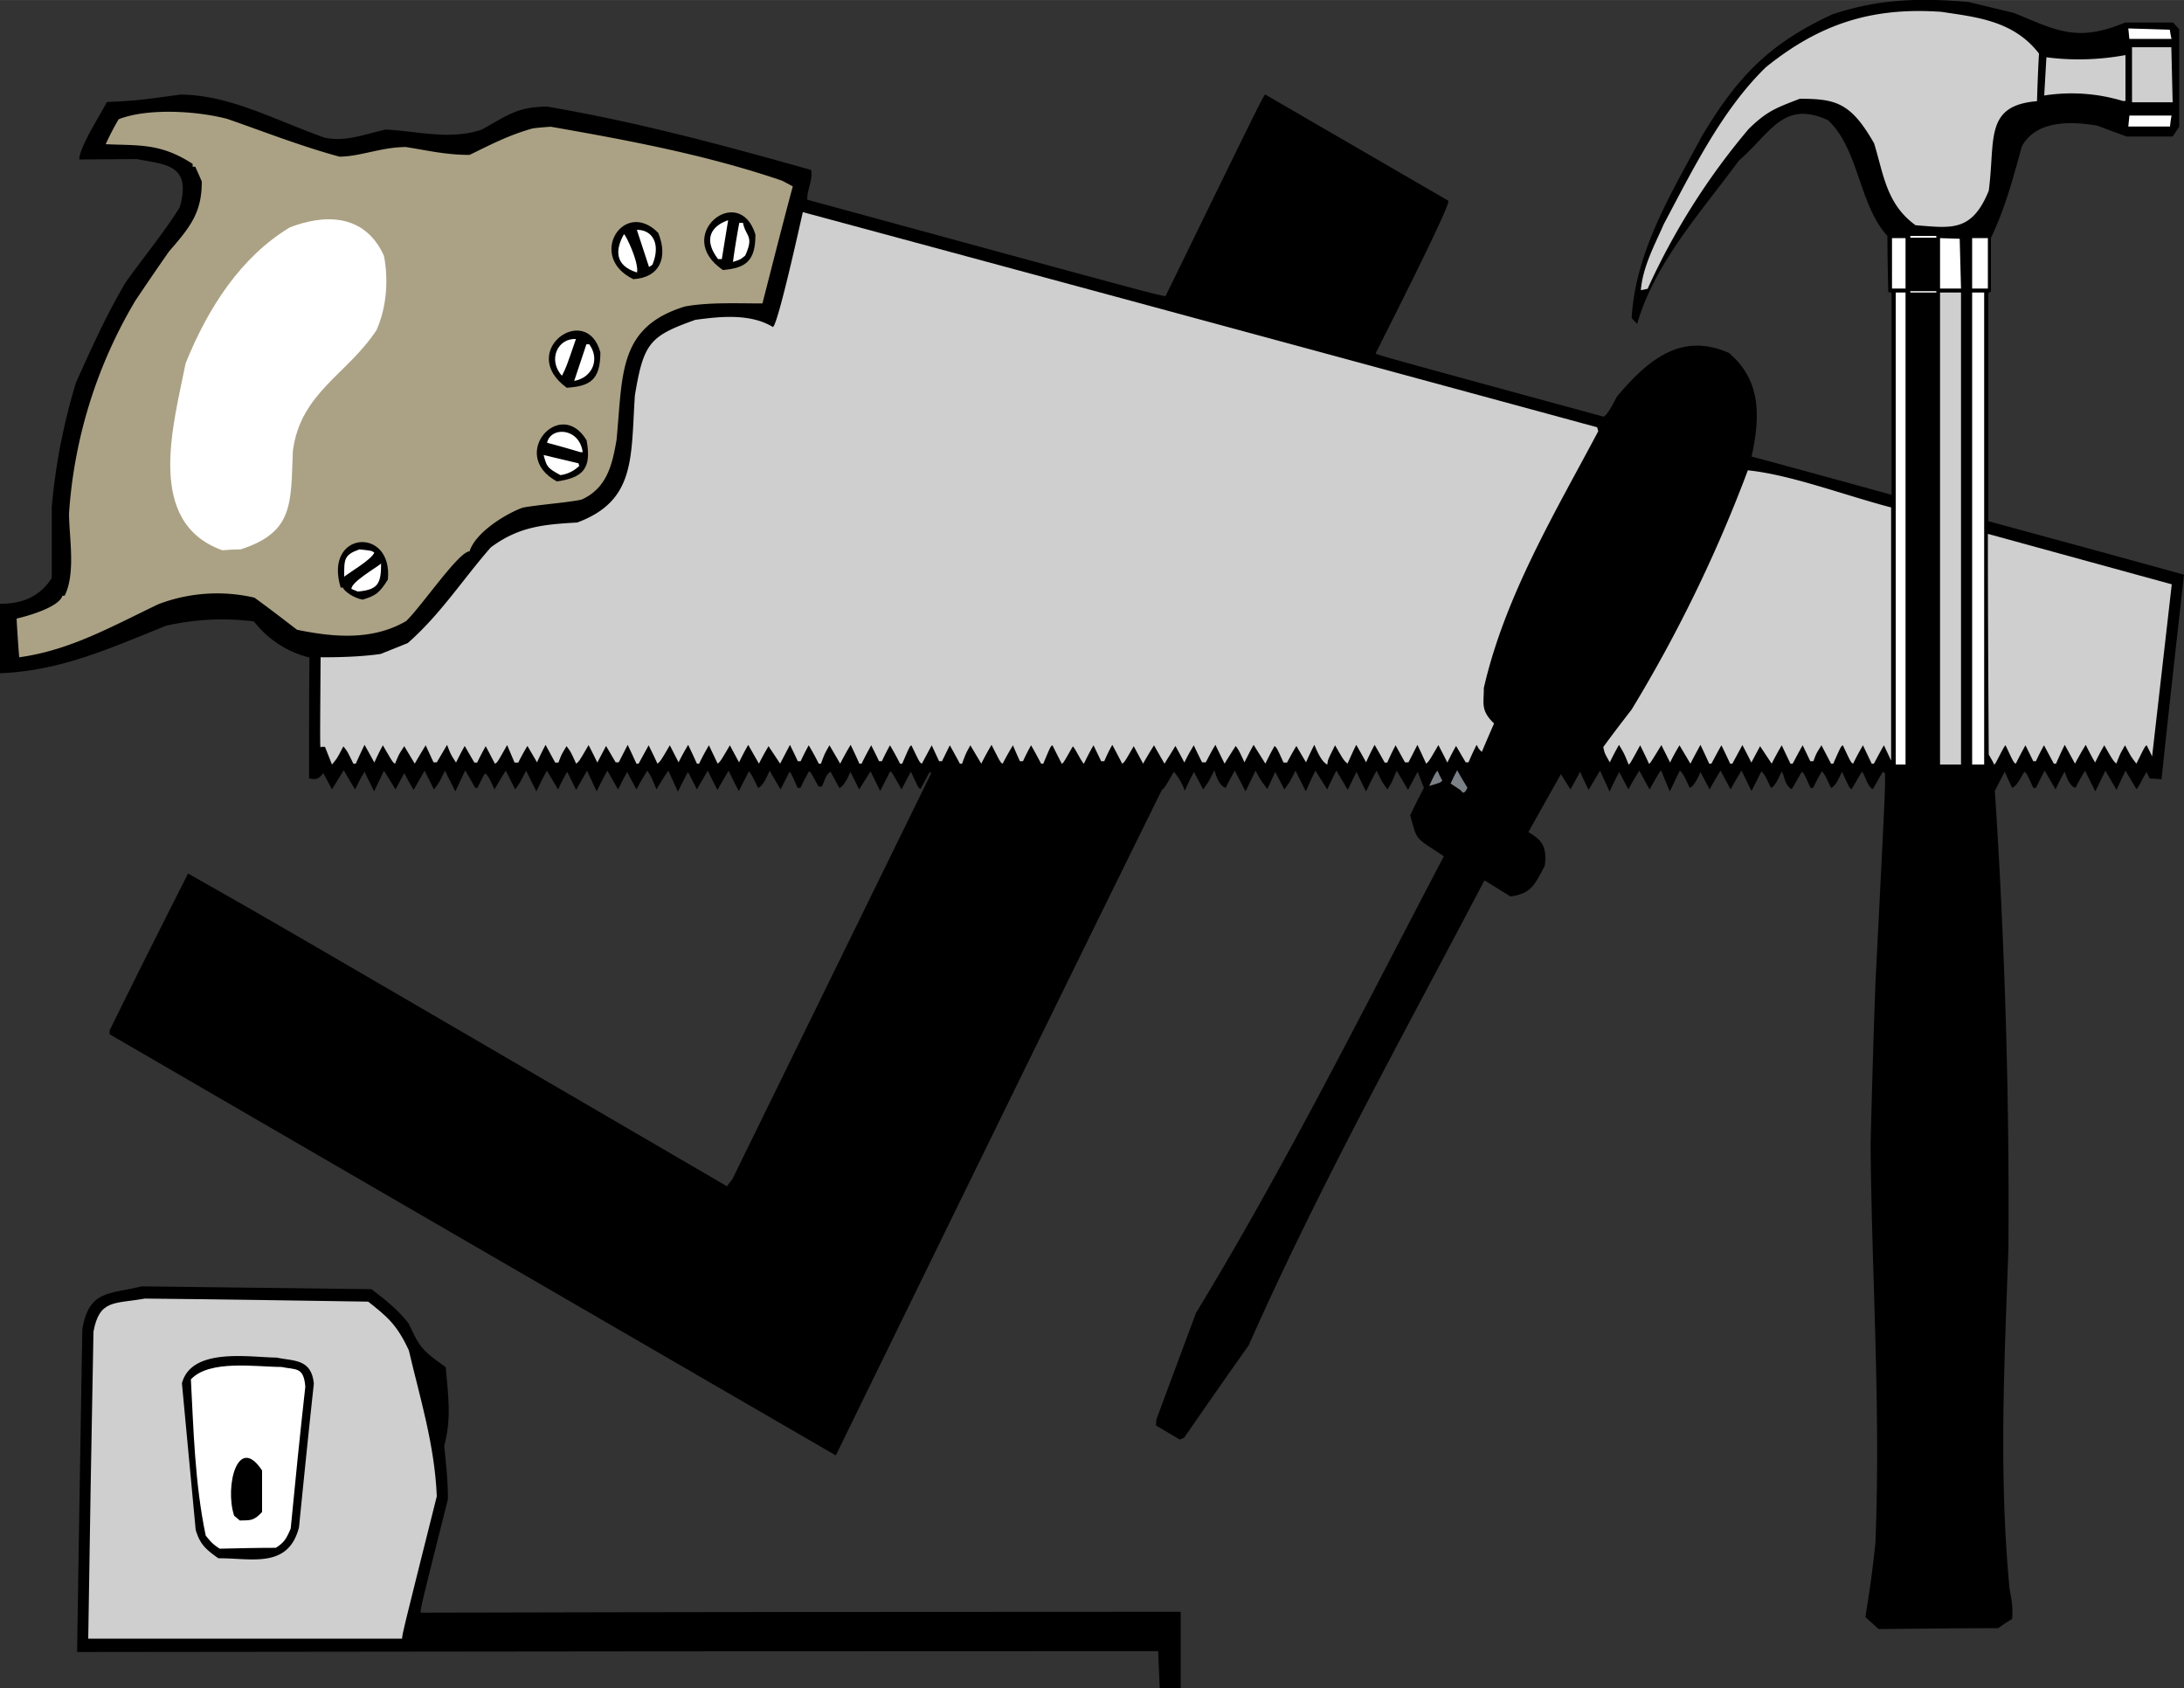 <svg xmlns="http://www.w3.org/2000/svg" width="960" height="741.922" shape-rendering="geometricPrecision" text-rendering="geometricPrecision" image-rendering="optimizeQuality" fill-rule="evenodd" clip-rule="evenodd" viewBox="0 0 10 7.728"><rect x="0" y="0" width="10" height="7.728" fill="#333333" stroke="none"/><path d="M5.31 7.728l-.007-.169c-1.65 0-3.3.002-4.95.004.007-.494.016-.987.024-1.48.032-.177.12-.157.272-.194l1.052.013c.05.039.116.087.17.157.051.11.061.123.17.2.01.122.028.232-.007.36.007.073.017.152.017.244-.124.492-.124.492-.125.52 1.16-.003 2.32-.004 3.48-.004v.35H5.31z"/><path fill="#D0CFCF" d="M.404 7.502c.007-.47.015-.939.024-1.406.028-.148.094-.126.235-.151.34.003.681.009 1.023.014.084.067.13.102.186.223.05.215.118.43.128.668-.157.626-.157.626-.159.652H.404z"/><path d="M8.602 7.458a8.947 8.947 0 0 0-.06-.054c-.001-.014.023-.125.045-.34.025-.62-.017-1.219-.022-1.823.006-.246.013-.491.022-.736.045-.89.045-.89.044-.964a.035.035 0 0 0-.01-.008l-.046.08c-.027-.015-.036-.069-.05-.08l-.047.08c-.01-.006-.01-.006-.044-.08-.011.022-.028.066-.05.074-.029-.061-.029-.061-.042-.076-.014.024-.028.05-.04.076H8.29c-.03-.066-.03-.066-.04-.074l-.046.08c-.036-.02-.032-.067-.047-.08-.01.022-.028.066-.048.074-.029-.06-.029-.06-.044-.076l-.045.09c-.016-.03-.03-.062-.046-.093a1.387 1.387 0 0 0-.05.086l-.046-.086a1.387 1.387 0 0 0-.05.086l-.042-.08c-.008.02-.03.067-.049.073-.028-.06-.028-.06-.045-.08a4.8 4.8 0 0 0-.046.096 2.206 2.206 0 0 1-.039-.094c-.005-.001-.005-.001-.054.085l-.047-.086a1.387 1.387 0 0 0-.05.086l-.042-.08c-.015.029-.03.058-.044.09l-.044-.096-.052.088a1.826 1.826 0 0 1-.039-.083l-.044.081a4.947 4.947 0 0 1-.044-.07l-.149.265c.053.033.088.057.075.155-.046.085-.06.127-.157.14l-.119-.074c-.368.702-.757 1.4-1.08 2.13-.1.14-.198.282-.296.423-.007.002-.013.004-.018.008l-.11-.065c0-.01.001-.022.003-.031l.18-.484c.41-.674.768-1.392 1.135-2.091-.132-.089-.121-.065-.154-.188.02-.042.041-.085.063-.125l-.029-.074-.044.083-.052-.088c-.022.053-.022.053-.042.086-.024-.033-.024-.033-.05-.086a1.647 1.647 0 0 0-.048.095c-.016-.03-.03-.06-.044-.09l-.04.083-.052-.088c-.015.027-.028.057-.042.086a7.682 7.682 0 0 1-.054-.086c-.015.03-.03.062-.044.095a5.436 5.436 0 0 1-.047-.095c-.027.053-.027.053-.051.086l-.042-.08-.036.078c-.032-.042-.032-.042-.054-.084l-.046.095-.049-.095a1.137 1.137 0 0 0-.042.079c-.035-.013-.045-.065-.052-.08-.027.054-.027.054-.051.087l-.042-.08c-.015.027-.029.056-.042.086a.287.287 0 0 0-.05-.087c-.043.074-.043.074-.055.083-.5 1.014-.996 2.03-1.493 3.047A5705.33 5705.33 0 0 1 .502 4.735v-.018c.118-.24.238-.479.359-.718.38.215.38.215 2.468 1.432a.193.193 0 0 1 .023-.03l.913-1.864h-.01l-.04.075c-.01-.005-.01-.005-.044-.079-.015.026-.029.054-.043.081-.045-.08-.045-.08-.052-.083l-.046.09-.044-.09-.052.083-.04-.08c-.01.021-.03.067-.051.073l-.04-.074c-.023.013-.026.04-.04.068h-.015c-.037-.068-.037-.068-.044-.07-.013.024-.027.05-.039.076h-.013c-.029-.066-.029-.066-.037-.074l-.041.081a5.875 5.875 0 0 1-.05-.086c-.01.022-.031.073-.053.079-.029-.06-.029-.06-.042-.076l-.046.09c-.017-.03-.032-.062-.047-.093l-.051.088a2.13 2.13 0 0 1-.044-.088 3.546 3.546 0 0 0-.05.086 3.335 3.335 0 0 0-.041-.08c-.016.029-.03.058-.046.09l-.044-.096a1.435 1.435 0 0 0-.054.086c-.025-.06-.025-.06-.042-.086a1.387 1.387 0 0 0-.05.086l-.042-.08c-.015.025-.028.053-.042.08l-.049-.086a1.647 1.647 0 0 0-.049.095l-.044-.095-.05.088-.041-.083c-.015.026-.029.054-.042.081a3.61 3.61 0 0 0-.051-.086 1.633 1.633 0 0 0-.048.095 5.436 5.436 0 0 1-.047-.095c-.027.053-.027.053-.05.086l-.043-.086c-.018.027-.035.057-.052.086-.012-.027-.03-.07-.044-.073a1.23 1.23 0 0 0-.034.066h-.01a3.023 3.023 0 0 0-.046-.08l-.045.096-.048-.095c-.025.053-.025.053-.05.086l-.043-.086-.05.088c-.016-.026-.03-.052-.043-.077l-.04.075-.053-.086-.045.095-.044-.09c-.016.026-.03.054-.043.081a2.405 2.405 0 0 1-.052-.088l-.054.088a2.804 2.804 0 0 0-.04-.075c-.021.03-.038.031-.065.024 0-.184 0-.369.002-.553a.457.457 0 0 1-.254-.165 1.148 1.148 0 0 0-.404.02c-.27.109-.485.206-.759.217v-.318c.086 0 .176-.022.237-.118V2.32c.018-.2.055-.385.111-.569.073-.162.139-.309.227-.458.078-.11.18-.234.248-.344C.88.749.753.754.627.728L.363.73c0-.057.1-.21.126-.263C.627.46.627.46.825.433c.223 0 .433.116.661.197.095.02.174-.013.279-.037.139.006.296.05.441 0 .114-.062.16-.105.3-.105.404.069.79.172 1.208.29.009.047-.018.084-.018.136 1.614.44 1.614.44 1.641.441.448-.918.448-.918.457-.922l.838.486c.01.022-.302.635-.333.698.004.007.004.007 1.042.29.017 0 .055-.078.062-.091.139-.164.291-.299.514-.2.142.122.146.279.103.474.213.057.426.116.641.175V1.34c-.005-.002-.01-.002-.015-.002-.002-.087-.004-.173-.004-.258-.131-.143-.13-.397-.272-.53-.206-.094-.263.06-.409.186-.164.225-.385.466-.465.747l-.025-.027c.017-.308.187-.58.321-.832.167-.28.315-.427.597-.558.208-.07.397-.077.624-.057l.208.05c.19.077.287.138.509.044h.22l.028.031V.58l-.03.045h-.21a11.58 11.58 0 0 1-.135-.05c-.13-.022-.28-.022-.345.094-.04.143-.075.28-.142.42v.246l-.012.006v1.045c.298.081.597.162.896.245-.035.311-.07.624-.103.937a.569.569 0 0 0-.054-.004.475.475 0 0 1-.014-.03c-.02.03-.037.073-.047.078l-.05-.084-.041.088-.051-.088-.046.095a5.436 5.436 0 0 1-.047-.095c-.015.025-.03.051-.044.079-.032-.011-.042-.06-.05-.074a1.185 1.185 0 0 0-.041.081l-.05-.086a3.085 3.085 0 0 0-.04.079H9.31c-.03-.066-.03-.066-.041-.074-.014.022-.034.066-.056.074l-.034-.074-.045.087c.045.69.067 1.39.062 2.096-.018.521-.045 1.022.005 1.556.007.042.017.077.012.14a.797.797 0 0 0-.064.042c-.183 0-.365.002-.546.004zM1 7.134c-.063-.044-.085-.068-.104-.13l-.063-.671c.044-.168.317-.118.433-.118.078.017.16.004.171.12-.024.219-.046.438-.068.657-.049.193-.223.14-.368.142z"/><path fill="#fff" d="M1.006 7.09C.97 7.068.954 7.045.942 7.03c-.05-.237-.056-.489-.068-.715.085-.092.3-.057.414-.057.068.014.102-.002.11.09-.024.215-.046.432-.067.65-.02.047-.03.064-.068.088-.086 0-.173.002-.257.004z"/><path d="M1.097 6.96l-.025-.021c-.044-.135.017-.376.128-.207v.19c-.04.044-.057.037-.103.039z"/><path fill="#7C8188" d="M6.697 3.629c-.006-.01-.006-.01-.055-.042.009-.02.019-.041.03-.061.014.026.03.053.047.08-.01.02-.01.02-.022.023zM6.544 3.598c.026-.056.026-.056.038-.07.006.014.013.03.022.046-.009.009-.009.009-.06.024z"/><path fill="#D0CFCF" d="M1.52 3.5l-.032-.081H1.47c-.005.013-.005.013-.002-.41.085 0 .18-.002.274-.015l.125-.05c.15-.132.25-.289.38-.438.127-.094.236-.105.396-.114.269-.1.245-.298.264-.582.04-.243.07-.272.277-.346.1-.013.247-.033.355.033.024-.013.127-.484.137-.526 1.212.327 2.424.655 3.637.985l.005.018c-.195.368-.428.755-.524 1.176.001.067-.017.101.047.162a8.947 8.947 0 0 0-.056.13c-.013-.012-.013-.012-.024-.032a1.147 1.147 0 0 0-.037.08h-.013l-.044-.075c-.014.024-.027.05-.04.076a3.1 3.1 0 0 0-.041-.08c-.043.074-.043.074-.056.085a3.839 3.839 0 0 0-.04-.086l-.041.08h-.016l-.043-.078a1.108 1.108 0 0 0-.038.079H6.34a3.193 3.193 0 0 0-.046-.081 1.161 1.161 0 0 0-.039.08 3.193 3.193 0 0 0-.045-.08c-.014.027-.027.057-.04.086-.018-.016-.018-.016-.057-.084-.034.068-.034.068-.035.088-.03-.011-.056-.083-.06-.09a1.161 1.161 0 0 0-.038.08 4.779 4.779 0 0 1-.044-.075c-.015.024-.029.05-.043.076h-.016c-.03-.066-.03-.066-.041-.076a1.186 1.186 0 0 0-.042.081L5.74 3.41c-.015.026-.028.053-.042.08-.025-.054-.025-.054-.04-.075a3.089 3.089 0 0 0-.051.081l-.042-.086c-.016.026-.03.053-.044.08h-.017a3.404 3.404 0 0 1-.038-.078c-.015.025-.03.051-.043.079a2.84 2.84 0 0 0-.041-.076l-.05.081a5.355 5.355 0 0 1-.048-.084c-.017.027-.034.055-.05.084l-.043-.08c-.042.073-.042.073-.053.08a3.71 3.71 0 0 0-.045-.086c-.014.024-.026.05-.037.075h-.014l-.035-.073c-.016.027-.03.055-.044.084-.01-.005-.04-.071-.051-.079-.042.074-.042.074-.05.08a4.336 4.336 0 0 1-.043-.085c-.009.005-.009.005-.042.084h-.01c-.016-.03-.03-.057-.046-.084a.97.97 0 0 0-.037.073H4.67a2.639 2.639 0 0 1-.032-.073 1.322 1.322 0 0 0-.047.084c-.01-.005-.01-.005-.051-.086a1.37 1.37 0 0 0-.047.086l-.05-.084c-.021.038-.021.038-.038.084h-.01a3.528 3.528 0 0 0-.046-.084l-.036.073H4.3l-.034-.073-.045.084c-.01-.005-.01-.005-.048-.084-.008.005-.008.005-.042.084h-.01c-.015-.03-.03-.057-.046-.084a.966.966 0 0 0-.037.073h-.013a2.747 2.747 0 0 0-.036-.073c-.015.027-.03.055-.044.084h-.01a3.892 3.892 0 0 0-.04-.086c-.017.027-.033.057-.048.086l-.049-.084c-.022.038-.022.038-.039.084h-.01c-.015-.03-.03-.057-.046-.084a.966.966 0 0 0-.037.073h-.013a2.957 2.957 0 0 0-.036-.075l-.045.086-.053-.08a1.2 1.2 0 0 0-.044.08l-.049-.086a1.18 1.18 0 0 0-.042.08 4.266 4.266 0 0 1-.042-.078c-.043.073-.043.073-.056.084l-.04-.084c-.016.027-.031.055-.045.084h-.01a3.91 3.91 0 0 0-.04-.086 1.2 1.2 0 0 0-.044.08l-.04-.078c-.043.073-.043.073-.057.084-.013-.03-.027-.057-.04-.084l-.046.084h-.01a3.891 3.891 0 0 0-.04-.086l-.041.08h-.014l-.044-.075-.04.076a3.1 3.1 0 0 0-.04-.08c-.043.074-.043.074-.057.085-.025-.055-.025-.055-.044-.08-.023.038-.023.038-.037.075h-.015l-.044-.081a1.167 1.167 0 0 0-.039.08l-.044-.075c-.015.024-.029.05-.042.076h-.017l-.034-.08c-.045.08-.045.08-.056.085l-.042-.08c-.013.023-.027.049-.039.075h-.013a4.686 4.686 0 0 1-.044-.076c-.014.024-.027.05-.04.076-.024-.037-.024-.037-.041-.081L2 3.49h-.015l-.036-.078a3.43 3.43 0 0 0-.05.084l-.048-.08c-.025.038-.025.038-.042.08-.01-.005-.01-.005-.056-.084a1.109 1.109 0 0 0-.039.079 3.193 3.193 0 0 0-.045-.081 3.839 3.839 0 0 0-.04.086h-.011c-.029-.059-.029-.059-.046-.079-.028.054-.028.054-.052.083zM7.457 3.5c-.02-.05-.02-.05-.044-.09a1.18 1.18 0 0 0-.042.08c-.024-.042-.024-.042-.03-.07.042-.058.086-.115.13-.172a6.51 6.51 0 0 0 .532-1.095c.196.02.442.114.656.17v1.159l-.033-.07c-.016.027-.03.055-.046.084h-.01l-.04-.084c-.016.027-.031.055-.045.084-.01-.005-.01-.005-.047-.084-.009.005-.009.005-.044.084h-.01l-.044-.084c-.024.038-.024.038-.037.073h-.014l-.035-.073c-.016.027-.03.055-.046.084h-.01l-.04-.084c-.016.027-.031.055-.046.084l-.053-.08-.04.075a3.1 3.1 0 0 0-.041-.08l-.046.085h-.01a3.627 3.627 0 0 0-.04-.084c-.016.027-.03.055-.046.084h-.01a3.84 3.84 0 0 0-.04-.086 3.71 3.71 0 0 0-.046.086l-.05-.084c-.015.025-.03.051-.043.079l-.04-.08c-.052.085-.052.085-.057.085-.013-.03-.027-.057-.04-.084-.046.084-.046.084-.053.088z"/><path fill="#fff" d="M8.68 3.5V1.339h.045V3.5H8.68z"/><path fill="#D0CFCF" d="M8.883 3.5V1.339h.096V3.5h-.096z"/><path fill="#fff" d="M9.03 3.5V1.339h.055V3.5H9.03z"/><path fill="#D0CFCF" d="M9.131 3.5c-.008-.017-.017-.031-.025-.046-.002-.337-.004-.674-.004-1.01l.842.231-.09.788a1.36 1.36 0 0 0-.025-.051c-.008.005-.008.005-.047.084-.024-.031-.024-.031-.052-.084-.022.038-.022.038-.04.084-.016-.016-.016-.016-.055-.084a1.139 1.139 0 0 0-.042.079c-.016-.028-.03-.055-.043-.081a1.387 1.387 0 0 0-.049.086l-.047-.086c-.014.027-.027.057-.04.086h-.01l-.045-.084a.97.97 0 0 0-.037.073H9.31l-.036-.073c-.015.027-.03.055-.044.084-.01-.005-.01-.005-.047-.084-.009.005-.044.084-.051.088z"/><path fill="#ABA285" d="M.088 3.009a6.206 6.206 0 0 1-.012-.177c.042-.01.193-.05.21-.105h.01c.052-.103.02-.273.02-.376a2.19 2.19 0 0 1 .304-.975c.051-.076.102-.151.154-.225.097-.112.15-.177.15-.32a2.467 2.467 0 0 0-.03-.068H.882V.75C.734.654.636.667.484.66.502.62.522.582.543.546.668.496.89.505 1.04.544c.165.057.331.123.514.173.093 0 .194-.044.304-.044.093.014.18.036.292.036.099-.048.178-.09.288-.121.027-.004.056-.006.084-.008.347.061.707.127 1.059.247l.049.026c-.048.178-.093.357-.139.536-.118 0-.247-.006-.355.014-.306.094-.284.308-.313.611-.02.116-.045.221-.16.273-.056.013-.203.024-.27.037-.084.031-.217.116-.243.2-.049 0-.218.249-.29.319-.158.092-.338.073-.5.04-.065-.05-.13-.1-.195-.147a.757.757 0 0 0-.44.03c-.225.108-.407.211-.637.243z"/><path d="M1.66 2.745c-.04-.007-.084-.038-.09-.055H1.56c-.08-.26.24-.282.216-.037-.039.063-.057.074-.115.092z"/><path fill="#fff" d="M1.638 2.708l-.029-.012c0-.032.109-.094.136-.116 0 .092-.014.12-.107.128zM1.576 2.64c0-.079-.002-.1.07-.125.056.006.056.006.068.015-.015.033-.11.088-.138.11zM1.018 2.519c-.354-.127-.225-.57-.168-.856.102-.254.254-.488.477-.622.154-.06.342-.067.431.13.02.102.015.23-.034.34-.133.203-.348.286-.383.553-.01.241.005.372-.239.451-.028 0-.057.002-.084.004z"/><path d="M2.55 2.204c-.224-.121.016-.39.136-.188.024.131-.018.171-.137.188z"/><path fill="#fff" d="M2.566 2.175c-.062-.034-.062-.039-.077-.092l.16.038c0 .004.002.008.004.011a.153.153 0 0 1-.087.043zM2.658 2.07c-.051-.015-.102-.03-.153-.043.016-.075.148-.07.163.043h-.01z"/><path d="M2.595 1.775c-.23-.167.09-.396.154-.162 0 .129-.05.155-.154.162z"/><path fill="#fff" d="M2.629 1.744l.056-.168h.013c.05.068.015.153-.07.168zM2.573 1.72c-.066-.072-.02-.173.064-.168-.045.131-.045.131-.064.168zM8.747 1.339v-.006h.119v.006h-.119z"/><path fill="#D0CFCF" d="M7.513 1.328c.009-.109.066-.212.105-.302.135-.254.267-.523.467-.718.25-.202.49-.276.804-.254.157.024.33.039.447.191-.004.072-.007.144-.009.218-.243.02-.19.178-.221.41-.078.192-.174.17-.335.158-.135-.097-.147-.237-.19-.375-.106-.186-.175-.204-.34-.204-.11.042-.151.057-.234.138a3.146 3.146 0 0 0-.463.732l-.03.006z"/><path fill="#fff" d="M8.663 1.32V1.09h.062v.231h-.062zM8.883 1.32V1.09l.09.003.006.228h-.096zM9.03 1.32V1.09h.072v.231H9.03z"/><path d="M2.9 1.278c-.214-.103-.043-.372.114-.212.046.113.007.205-.115.212z"/><path fill="#fff" d="M2.916 1.247c-.101-.031-.1-.103-.059-.175.009.004.068.127.06.175z"/><path d="M3.31 1.236c-.233-.158.075-.405.149-.162 0 .121-.044.153-.149.162z"/><path fill="#fff" d="M2.972 1.223l-.056-.171c.076 0 .109.07.071.16l-.015.01zM3.356 1.199c.008-.06.018-.12.029-.179h.017c.013.065.052.058.01.15-.022.018-.022.018-.056.029zM3.288 1.186c-.066-.086-.037-.149.046-.178l-.029.178h-.017zM8.747 1.089V1.08h.119v.008h-.119zM9.745.579l.005-.05h.193a.501.501 0 0 0-.007.05h-.191z"/><path fill="#D0CFCF" d="M9.762.468V.216h.18l.006.252h-.186zM9.723.463A.813.813 0 0 0 9.36.437l.01-.175c.113.015.237.013.362-.01v.21h-.01z"/><path fill="#fff" d="M9.75.18A3.653 3.653 0 0 0 9.745.13l.19.006c.002.013.004.027.008.042H9.75z"/></svg>